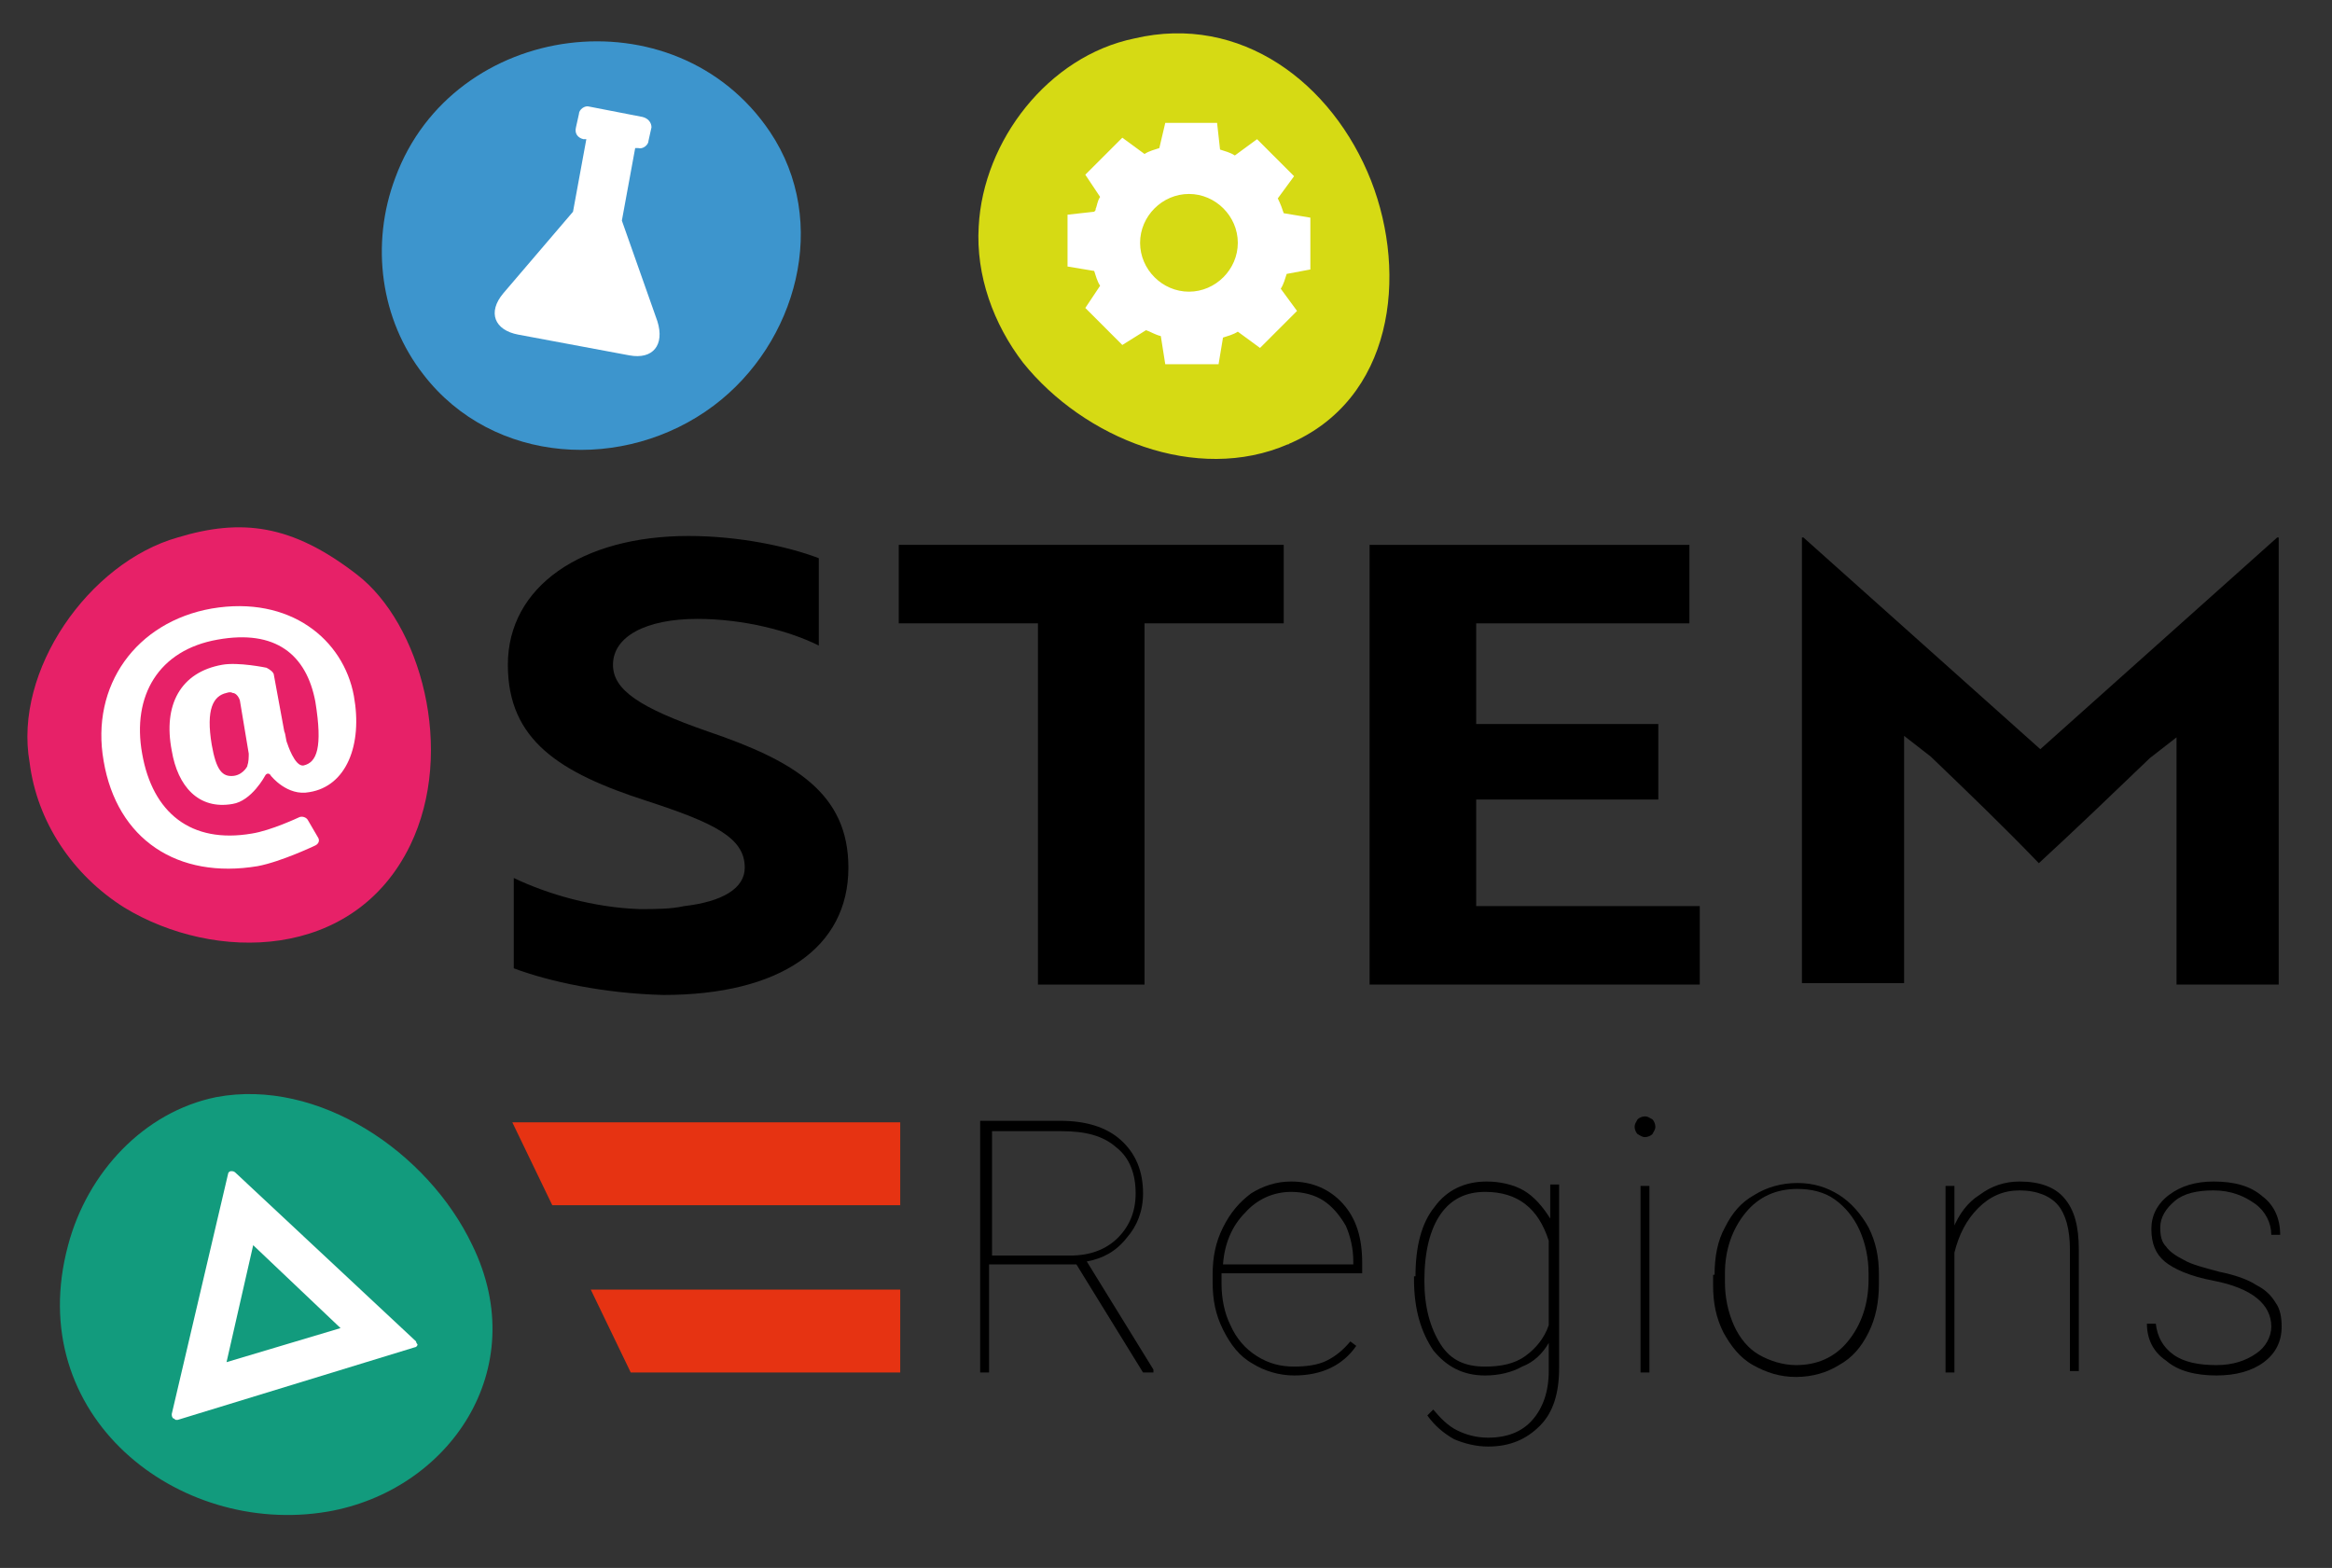 <?xml version="1.0" encoding="utf-8"?>
<!-- Generator: Adobe Illustrator 27.8.1, SVG Export Plug-In . SVG Version: 6.00 Build 0)  -->
<svg version="1.1" id="Ebene_1" xmlns="http://www.w3.org/2000/svg" xmlns:xlink="http://www.w3.org/1999/xlink" x="0px" y="0px"
	 viewBox="0 0 157.5 105.9" style="enable-background:new 0 0 157.5 105.9;" xml:space="preserve">
<rect x="0" y="0" width="157.5" height="105.9" fill="#333333" stroke="none"/>
<style type="text/css">
	.st0{fill:#E63312;}
	.st1{fill:#129B7D;}
	.st2{fill:#FFFFFF;}
	.st3{fill:#E72168;}
	.st4{fill:#3D95CD;}
	.st5{fill:#D6DA14;}
</style>
<polygon class="st0" points="60.8,81.4 60.8,75.8 34.6,75.8 37.3,81.4 "/>
<polygon class="st0" points="42.6,92.7 60.8,92.7 60.8,87.1 39.9,87.1 "/>
<g>
	<path class="st1" d="M31.9,84.1c-3-6.3-10.4-11.3-17.3-10c-4.9,1-8.7,5.1-10,10c-3.1,11.5,7.4,19.7,17.5,18
		C30.3,100.7,36,92.5,31.9,84.1C31.5,83.3,32.3,84.9,31.9,84.1"/>
	<path class="st2" d="M15.3,92l1.8-7.9l5.9,5.6L15.3,92z M28.1,90.6L15.9,79.2c-0.1-0.1-0.2-0.1-0.3-0.1c-0.1,0-0.2,0.1-0.2,0.2
		l-3.8,16.2c0,0.1,0,0.2,0.1,0.3c0.1,0,0.1,0.1,0.2,0.1c0,0,0.1,0,0.1,0L28,91c0.1,0,0.2-0.1,0.2-0.2C28.2,90.8,28.1,90.7,28.1,90.6
		"/>
</g>
<g>
	<path class="st3" d="M27.7,57.1c-3.8,7.8-13.2,7.9-19.3,4.2c-3.5-2.2-5.9-5.8-6.4-9.8c-1.1-6.2,4-13.5,10-15.2
		c4.3-1.3,7.7-0.9,12.1,2.5C28.4,42.1,30.8,50.7,27.7,57.1"/>
	<path class="st2" d="M15.8,52.4c-0.8,0.1-1.2-0.4-1.5-2.1c-0.4-2.4,0.1-3.3,1-3.5c0.3-0.1,0.4,0,0.4,0c0.2,0,0.4,0.2,0.5,0.5
		l0.6,3.6c0,0.2,0,0.6-0.1,0.8C16.8,51.6,16.5,52.3,15.8,52.4 M20.5,51.7c-0.6,0.1-1.1-1.5-1.1-1.5c-0.1-0.2-0.1-0.6-0.2-0.8
		l-0.7-3.8c0-0.2-0.3-0.4-0.5-0.5c0,0-1.9-0.4-3-0.2c-2.8,0.5-4,2.7-3.4,5.8c0.4,2.4,1.8,4,4.1,3.6c1.3-0.2,2.2-1.9,2.2-1.9
		c0.1-0.2,0.3-0.2,0.4,0c0,0,1.1,1.4,2.6,1.1c2.5-0.4,3.6-3.2,3-6.5c-0.7-3.8-4.3-6.8-9.6-5.9C9.2,42,6.1,46.3,7,51.4
		c0.9,5.3,5,8,10.4,7.1c1.6-0.3,3.9-1.4,3.9-1.4c0.2-0.1,0.3-0.3,0.2-0.5l-0.7-1.2c-0.1-0.2-0.4-0.3-0.6-0.2c0,0-1.9,0.9-3.2,1.1
		c-4.1,0.7-6.7-1.4-7.4-5.4c-0.7-3.9,1.1-7,5.1-7.7c3.9-0.7,6,1,6.6,4.2C21.8,50.5,21.4,51.5,20.5,51.7"/>
</g>
<g>
	<path class="st4" d="M28.6,25.3c4.7,6.1,13.6,6.6,19.6,2.1c5.6-4.2,7.9-12.4,3.8-18.5C45.6-0.6,30.6,1.4,26.7,12
		C25,16.5,25.7,21.6,28.6,25.3"/>
	<path class="st2" d="M44.4,21.7L42,14.9l0.9-4.9l0.2,0c0.3,0.1,0.7-0.2,0.7-0.5l0.2-0.9C44,8.3,43.8,8,43.4,7.9l-3.6-0.7
		c-0.3-0.1-0.7,0.2-0.7,0.5l-0.2,0.9C38.8,9,39,9.3,39.4,9.4l0.2,0l-0.9,4.9L34,19.8c-1.1,1.3-0.6,2.5,1,2.8l7.5,1.4
		C44.1,24.3,44.9,23.3,44.4,21.7"/>
</g>
<g>
	<path class="st5" d="M87,30c7.1-3,8.1-11.4,5.6-17.8c-2.6-6.6-8.8-11.3-16-9.6c-5.8,1.2-10.2,6.9-10.5,12.7c-0.2,3.3,1,6.6,3,9.2
		C73.2,29.6,80.8,32.7,87,30C87.2,29.9,86.9,30.1,87,30"/>
	<path class="st2" d="M88.5,18.2v-3.5l-1.8-0.3c-0.1-0.3-0.2-0.6-0.4-1l1.1-1.5l-2.5-2.5l-1.5,1.1c-0.3-0.2-0.7-0.3-1-0.4l-0.2-1.8
		h-3.5L78.3,10c-0.3,0.1-0.7,0.2-1,0.4l-1.5-1.1l-2.5,2.5l1,1.5c-0.2,0.3-0.2,0.6-0.3,0.8c0,0.1,0,0.1-0.1,0.2l-1.8,0.2v3.5l1.8,0.3
		c0.1,0.3,0.2,0.7,0.4,1l-1,1.5l2.5,2.5l1.6-1c0.3,0.1,0.6,0.3,1,0.4l0.3,1.9h3.6l0.3-1.8c0.3-0.1,0.7-0.2,1-0.4l1.5,1.1l2.5-2.5
		l-1.1-1.5c0.2-0.3,0.3-0.7,0.4-1L88.5,18.2z M80.3,19.7c-1.8,0-3.3-1.5-3.3-3.3c0-1.8,1.5-3.3,3.3-3.3c1.8,0,3.3,1.5,3.3,3.3
		C83.6,18.2,82.1,19.7,80.3,19.7"/>
</g>
<g>
	<path d="M34.7,65.4v-6.1c2.3,1.1,5.4,2,8.5,2.1c1.1,0,2.1,0,3-0.2c2.6-0.3,4.1-1.2,4.1-2.6c0-2-2-3-6.6-4.5
		c-5.9-1.9-9.4-4.1-9.4-9.2c0-5.3,5-8.7,12.2-8.7c3.4,0,6.7,0.7,8.8,1.5v5.9c-2-1-5.1-1.8-8.2-1.8c-3.5,0-5.7,1.2-5.7,3.1
		c0,1.7,1.8,2.9,6.4,4.5c5.9,2,9.5,4.2,9.5,9.2c0,5.4-4.6,8.6-12.5,8.6C40.8,67.1,37.1,66.3,34.7,65.4z"/>
	<path d="M77.3,42.1v24.4h-7.2V42.1h-9.4v-5.3h26v5.3H77.3z"/>
	<path d="M92.5,66.5V36.8h21.6v5.3H99.7v6.8H112V54H99.7v7.2h15.1v5.3H92.5z"/>
	<path d="M130.4,51.1l-1.8-1.4v16.7h-6.9V36.3h0.1l16,14.3l16-14.3h0.1v30.2h-6.9V49.8l-1.8,1.4c-2.5,2.4-5,4.8-7.5,7.1
		C135.4,55.9,132.9,53.5,130.4,51.1z"/>
</g>
<g>
	<path d="M72.7,85.4h-5.9v7.3h-0.6v-17h5.4c1.7,0,3.1,0.4,4.1,1.3c1,0.9,1.5,2.1,1.5,3.6c0,1.2-0.4,2.2-1.1,3
		c-0.7,0.9-1.6,1.4-2.7,1.6l4.5,7.3v0.2h-0.7L72.7,85.4z M66.9,84.8h5.4c1.3,0,2.4-0.4,3.2-1.2c0.8-0.8,1.2-1.8,1.2-3
		c0-1.3-0.4-2.4-1.3-3.1c-0.9-0.8-2.1-1.1-3.7-1.1h-4.7V84.8z"/>
	<path d="M87.4,92.9c-1,0-2-0.3-2.8-0.8c-0.9-0.5-1.5-1.3-2-2.3c-0.5-1-0.7-2-0.7-3.2v-0.5c0-1.2,0.2-2.2,0.7-3.2
		c0.5-1,1.1-1.7,1.9-2.3c0.8-0.5,1.7-0.8,2.7-0.8c1.4,0,2.6,0.5,3.5,1.5s1.3,2.3,1.3,4V86h-9.5v0.7c0,1,0.2,2,0.6,2.8
		c0.4,0.9,1,1.6,1.8,2.1c0.8,0.5,1.6,0.7,2.5,0.7c0.8,0,1.6-0.1,2.2-0.4s1.1-0.7,1.6-1.3l0.4,0.3C90.7,92.2,89.3,92.9,87.4,92.9z
		 M87.2,80.5c-1.2,0-2.3,0.5-3.1,1.4c-0.9,0.9-1.4,2.1-1.5,3.5h8.8v-0.2c0-0.9-0.2-1.7-0.5-2.4c-0.4-0.7-0.9-1.3-1.5-1.7
		S88,80.5,87.2,80.5z"/>
	<path d="M95.6,86.2c0-2,0.4-3.6,1.3-4.7c0.8-1.1,2-1.7,3.5-1.7c0.9,0,1.8,0.2,2.5,0.6c0.7,0.4,1.3,1.1,1.8,1.9v-2.3h0.6v12.4
		c0,1.7-0.4,3-1.3,3.9c-0.9,0.9-2,1.4-3.5,1.4c-0.8,0-1.6-0.2-2.3-0.5c-0.7-0.4-1.3-0.9-1.8-1.6l0.4-0.4c0.5,0.6,1,1.1,1.6,1.4
		c0.6,0.3,1.3,0.5,2.1,0.5c1.3,0,2.3-0.4,3-1.2s1.1-1.9,1.1-3.3v-1.9c-0.4,0.7-1,1.3-1.8,1.6c-0.7,0.4-1.6,0.6-2.5,0.6
		c-1.5,0-2.6-0.6-3.5-1.7c-0.8-1.2-1.3-2.7-1.3-4.8V86.2z M96.2,86.5c0,1.8,0.4,3.2,1.1,4.3s1.7,1.5,3,1.5c1.1,0,2-0.2,2.7-0.7
		c0.7-0.5,1.3-1.2,1.6-2.1v-5.7c-0.7-2.2-2.1-3.3-4.3-3.3c-1.3,0-2.3,0.5-3,1.5S96.2,84.5,96.2,86.5z"/>
	<path d="M110.4,76.1c0-0.2,0.1-0.3,0.2-0.5c0.1-0.1,0.3-0.2,0.5-0.2c0.2,0,0.3,0.1,0.5,0.2c0.1,0.1,0.2,0.3,0.2,0.5
		s-0.1,0.3-0.2,0.5c-0.1,0.1-0.3,0.2-0.5,0.2c-0.2,0-0.3-0.1-0.5-0.2C110.5,76.5,110.4,76.3,110.4,76.1z M111.4,92.7h-0.6V80.1h0.6
		V92.7z"/>
	<path d="M115.8,86.1c0-1.2,0.2-2.3,0.7-3.2c0.5-1,1.1-1.7,2-2.2c0.8-0.5,1.8-0.8,2.9-0.8c1.1,0,2,0.3,2.8,0.8
		c0.8,0.5,1.5,1.3,2,2.2c0.5,1,0.7,2,0.7,3.2v0.6c0,1.2-0.2,2.3-0.7,3.3c-0.5,1-1.1,1.7-2,2.2c-0.8,0.5-1.8,0.8-2.9,0.8
		s-2-0.3-2.9-0.8s-1.5-1.3-2-2.2c-0.5-1-0.7-2-0.7-3.2V86.1z M116.5,86.6c0,1,0.2,2,0.6,2.9c0.4,0.9,1,1.6,1.7,2s1.6,0.7,2.5,0.7
		c1.4,0,2.6-0.5,3.5-1.6c0.9-1.1,1.4-2.5,1.4-4.2v-0.4c0-1-0.2-2-0.6-2.9c-0.4-0.9-1-1.6-1.7-2.1c-0.7-0.5-1.6-0.7-2.5-0.7
		c-1.4,0-2.6,0.5-3.5,1.6s-1.4,2.5-1.4,4.1V86.6z"/>
	<path d="M131.9,83c0.4-1,1-1.8,1.8-2.3c0.8-0.6,1.7-0.9,2.7-0.9c1.4,0,2.4,0.4,3,1.1c0.7,0.8,1,1.9,1,3.5v8.2h-0.6v-8.2
		c0-1.4-0.3-2.4-0.8-3c-0.5-0.6-1.4-1-2.6-1c-1.1,0-2,0.4-2.8,1.2s-1.3,1.8-1.6,3v8.1h-0.6V80.1h0.6V83z"/>
	<path d="M153.4,89.6c0-1.5-1.3-2.6-3.9-3.1c-1.6-0.3-2.7-0.8-3.3-1.3c-0.6-0.5-0.9-1.2-0.9-2.2c0-0.9,0.4-1.7,1.2-2.3
		s1.8-0.9,3-0.9c1.4,0,2.5,0.3,3.3,1c0.8,0.6,1.2,1.5,1.2,2.6h-0.6c0-0.8-0.4-1.6-1.1-2.1s-1.6-0.9-2.8-0.9c-1.1,0-2,0.2-2.6,0.7
		c-0.6,0.5-1,1.1-1,1.8c0,0.6,0.1,1,0.4,1.3c0.2,0.3,0.6,0.6,1.2,0.9c0.5,0.3,1.3,0.5,2.4,0.8c1,0.2,1.9,0.5,2.5,0.9
		c0.6,0.3,1,0.7,1.3,1.2c0.3,0.4,0.4,1,0.4,1.6c0,1-0.4,1.8-1.2,2.4s-1.9,0.9-3.2,0.9c-1.4,0-2.6-0.3-3.4-1
		c-0.9-0.6-1.3-1.5-1.3-2.5h0.6c0.1,0.9,0.5,1.6,1.2,2.1c0.7,0.5,1.7,0.7,2.9,0.7c1.1,0,2-0.3,2.7-0.8C153,91,153.4,90.3,153.4,89.6
		z"/>
</g>
</svg>
